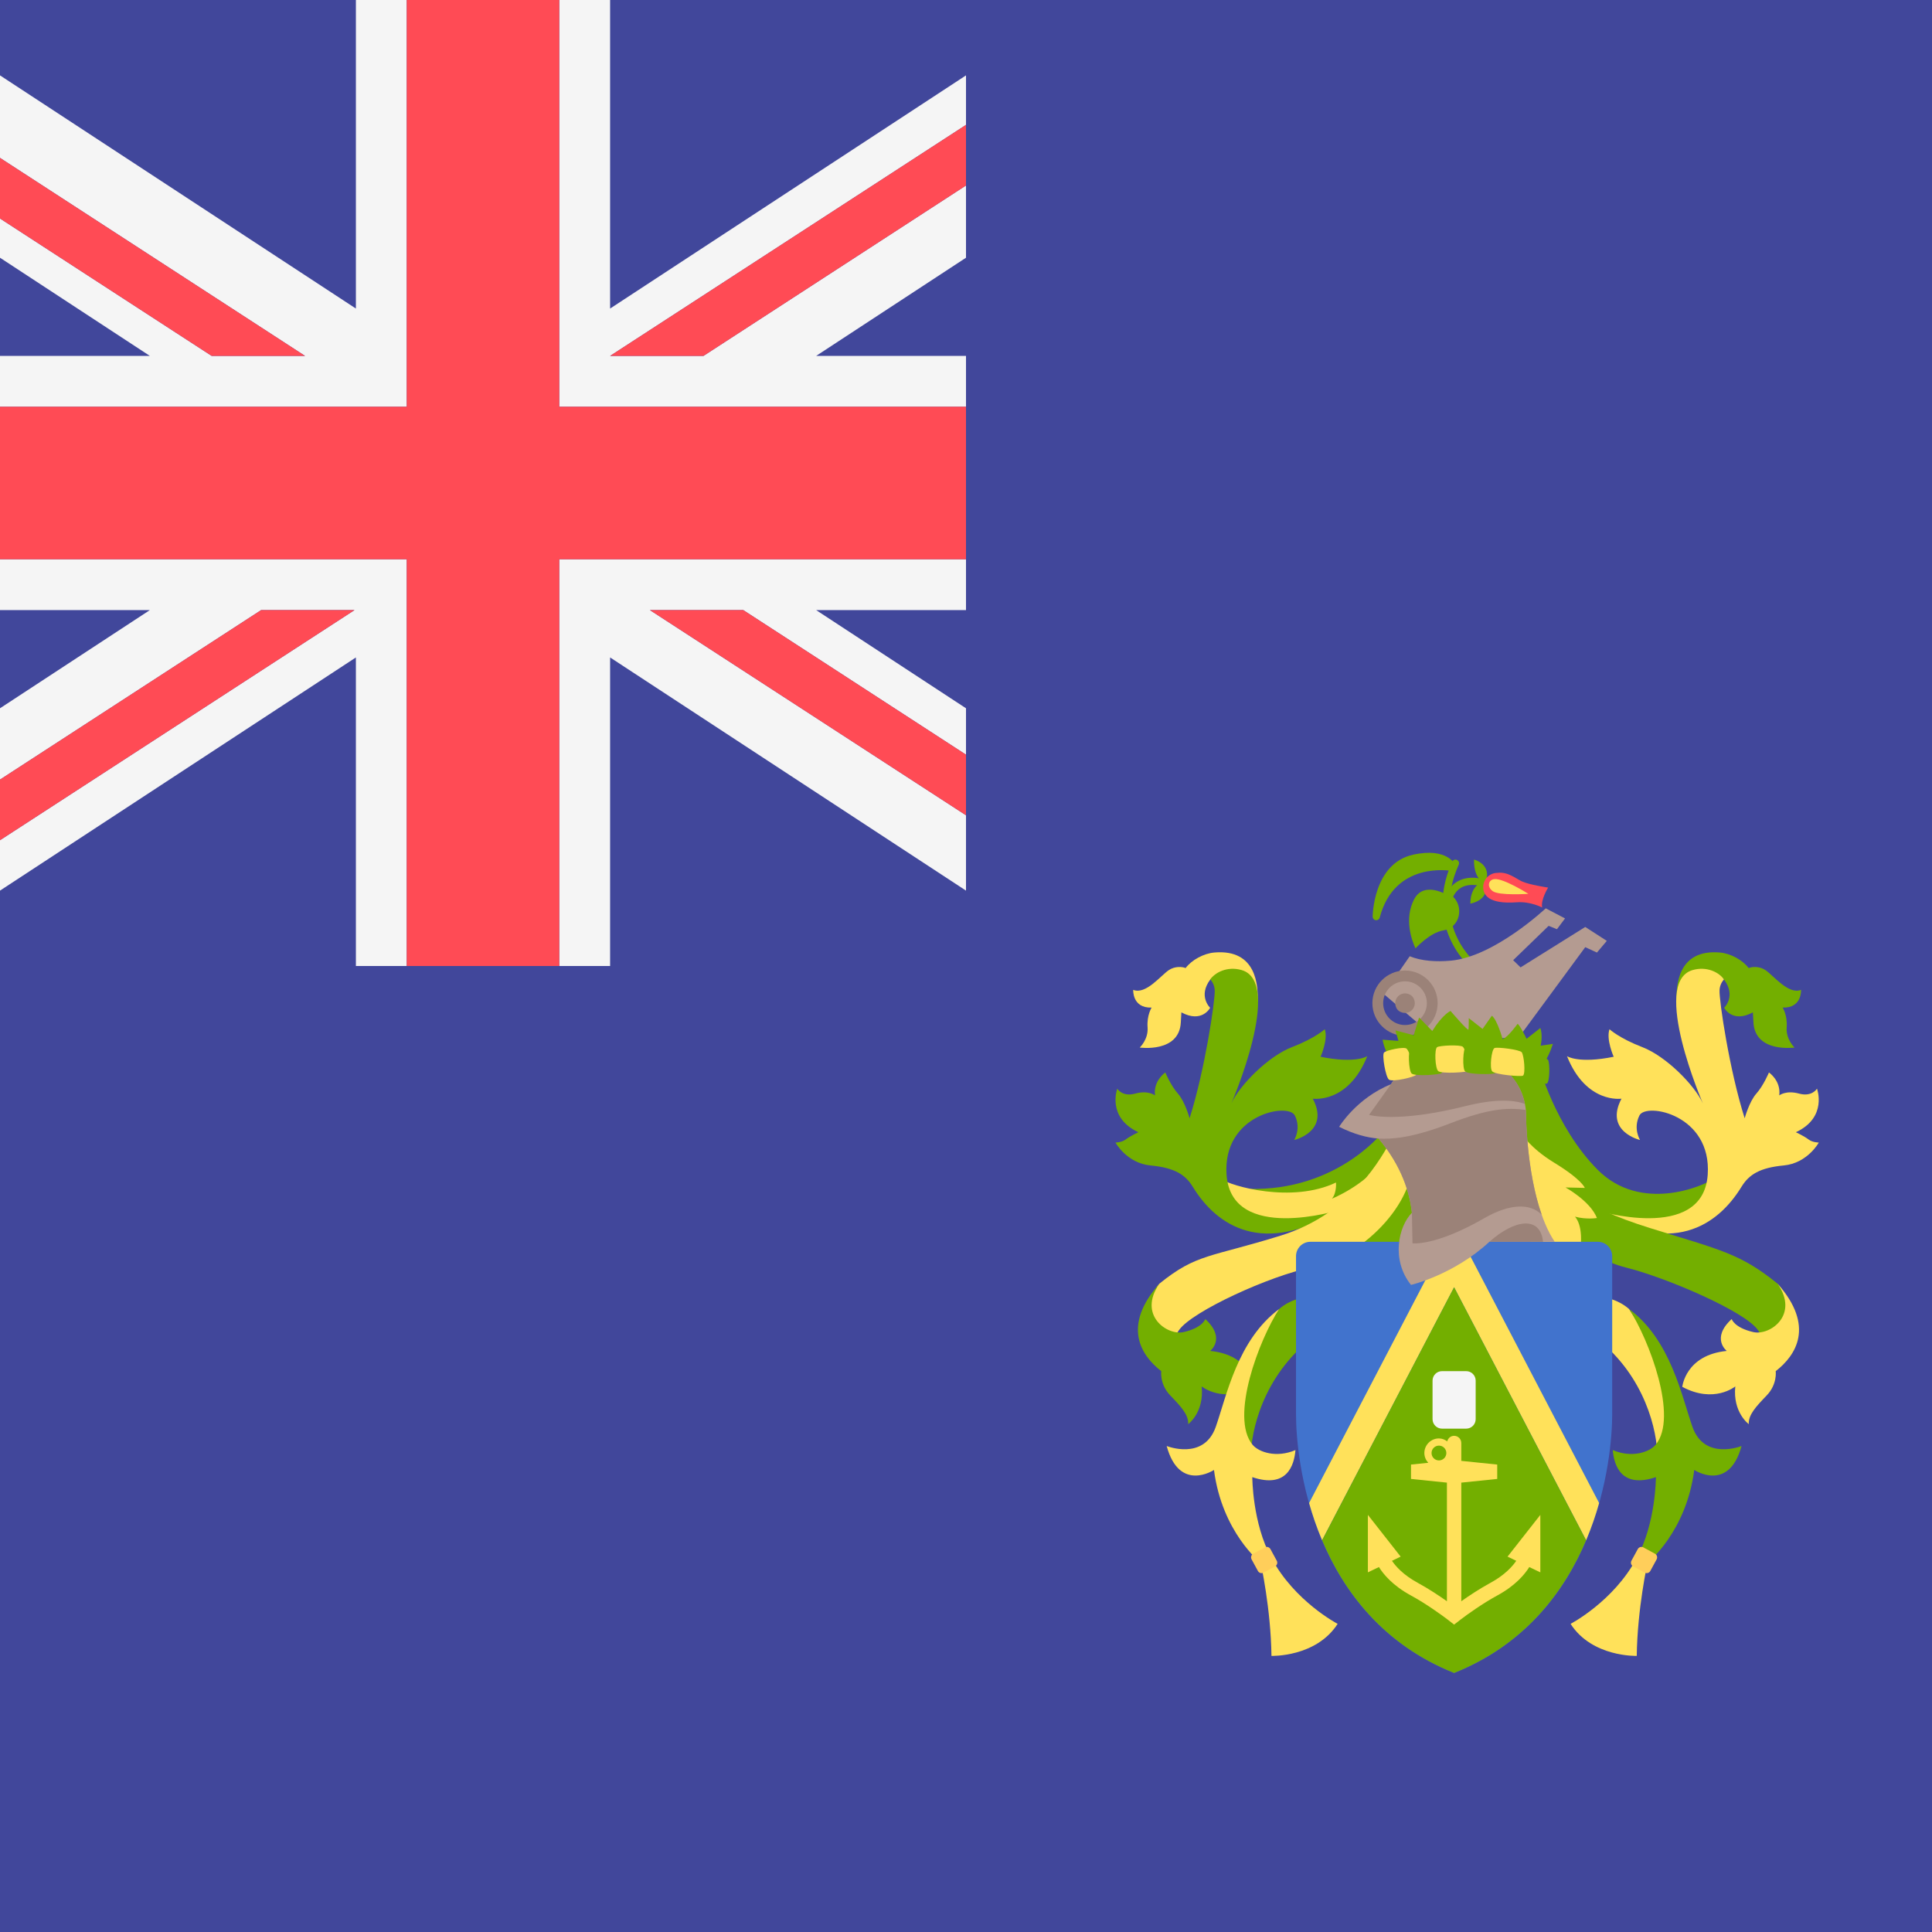 <?xml version="1.0" encoding="iso-8859-1"?>
<!-- Generator: Adobe Illustrator 19.0.0, SVG Export Plug-In . SVG Version: 6.00 Build 0)  -->
<svg xmlns="http://www.w3.org/2000/svg" xmlns:xlink="http://www.w3.org/1999/xlink" version="1.1" id="Layer_1" x="0px" y="0px" viewBox="0 0 512 512" style="enable-background:new 0 0 512 512;" xml:space="preserve">
<rect style="fill:#41479B;" width="512" height="512"/>
<g>
	<path style="fill:#73AF00;" d="M391.184,257.437c-0.199,0-0.402-0.063-0.575-0.193c-0.138-0.106-13.838-10.783-5.769-28.88   c0.214-0.48,0.777-0.692,1.259-0.482c0.48,0.216,0.696,0.777,0.482,1.259c-7.443,16.687,4.662,26.191,5.181,26.587   c0.418,0.318,0.498,0.915,0.18,1.333C391.755,257.307,391.472,257.437,391.184,257.437z"/>
	<path style="fill:#73AF00;" d="M383.293,241.806c-0.037,0-0.074-0.002-0.112-0.006c-0.523-0.061-0.896-0.534-0.837-1.056   c0.396-3.422,1.683-5.81,3.827-7.097c3.45-2.074,7.761-0.417,7.941-0.344c0.489,0.192,0.729,0.742,0.537,1.231   c-0.192,0.489-0.746,0.733-1.231,0.541c-0.037-0.015-3.638-1.382-6.277,0.208c-1.605,0.969-2.583,2.879-2.905,5.68   C384.182,241.449,383.769,241.806,383.293,241.806z"/>
	<path style="fill:#73AF00;" d="M385.88,229.532c-0.082-0.21-2.141-5.098-11.447-3.018c-10.539,2.362-10.662,16.263-10.662,16.403   c0,0.478,0.355,0.883,0.831,0.945c0.041,0.006,0.082,0.007,0.121,0.007c0.428,0,0.811-0.288,0.921-0.71   c3.928-14.962,18.556-12.449,19.178-12.339c0.351,0.063,0.69-0.067,0.908-0.331C385.951,230.22,386.008,229.854,385.88,229.532z"/>
	<path style="fill:#73AF00;" d="M383.687,237.283c0,0-6.348-4.047-8.966,1.111s-0.635,10.712,0.397,12.934   c0,0,3.784-4.183,7.379-4.761c4.444-0.714,5.554-6.269,2.46-9.046C381.259,234.203,383.687,237.283,383.687,237.283z"/>
	<path style="fill:#73AF00;" d="M390.622,227.803c-0.091,5.553,3.004,6.282,3.004,6.282   C395.629,228.986,390.622,227.803,390.622,227.803z"/>
	<path style="fill:#73AF00;" d="M389.653,239.469c0.042-5.27,3.617-5.862,3.617-5.862   C395.436,238.506,389.653,239.469,389.653,239.469z"/>
</g>
<path style="fill:#FF4B55;" d="M410.269,235.22c0,0-5.053-0.747-6.992-1.662c-1.613-0.762-3.719-2.599-6.444-2.24  c-2.083,0-3.772,1.689-3.772,3.772s1.431,4.579,8.917,4.025c3.63-0.269,6.721,1.389,6.721,1.389  C408.223,238.519,410.269,235.22,410.269,235.22z"/>
<path style="fill:#FFE15A;" d="M405.025,236.873c0,0-7.752,0.538-9.455-0.717c-1.572-1.158-1.161-3.003,0.448-3.181  C398.438,232.706,405.025,236.873,405.025,236.873z"/>
<path style="fill:#B49B91;" d="M420.108,245.654l-17.139,10.712l-1.964-1.904l9.403-9.105l2.202,0.893l2.142-2.857l-5.118-2.678  c0,0-13.569,12.795-25.114,13.866c-3.884,0.36-7.842,0.107-10.928-1.164l-6.925,9.972l14.521,12.378l21.305-0.833l17.615-23.924  l3.095,1.428l2.618-3.095L420.108,245.654z"/>
<path style="fill:#9B8278;" d="M372.343,274.497c-4.768,0-8.648-3.879-8.648-8.646c0-4.768,3.879-8.648,8.648-8.648  c4.766,0,8.646,3.879,8.646,8.648C380.989,270.617,377.109,274.497,372.343,274.497z M372.343,260.06  c-3.193,0-5.791,2.598-5.791,5.791s2.598,5.789,5.791,5.789s5.789-2.596,5.789-5.789S375.536,260.06,372.343,260.06z"/>
<g>
	<path style="fill:#73AF00;" d="M408.365,282.512c0,0,1.587-1.032,3.174-5.872l-3.253,0.476c0,0,0.635-2.698-0.079-4.682   l-3.65,2.857c0,0-1.666-3.491-2.38-3.967c0,0-2.539,3.571-3.967,4.047c0,0-1.428-5.158-2.857-6.189l-2.46,3.491l-3.65-2.857   c0,0,0,2.46-0.079,3.015c-0.079,0.555-4.761-4.92-4.761-4.92s-2.063,0.873-4.84,5.316l-3.491-3.571l-1.428,4.682l-4.84-1.27   l0.793,2.777l-4.205-0.317c0,0,0.714,4.126,2.777,5.554L408.365,282.512z"/>
	<path style="fill:#73AF00;" d="M366.31,300.167c0,0-13.092,16.663-37.849,14.759l26.899,3.69l13.807-13.092L366.31,300.167z"/>
</g>
<g>
	<path style="fill:#FFE15A;" d="M323.581,312.426c2.618,1.904,18.806,6.546,30.47,0.952c0,0,0.238,2.738-1.071,4.285   c0,0,8.57-3.452,13.212-9.879s-9.641,13.807-9.641,13.807l-21.9,4.047l-8.927-7.379L323.581,312.426z"/>
	<path style="fill:#FFE15A;" d="M321.86,252.422c-2.908,0.244-6.054,1.995-7.662,4.122c-0.876-0.372-2.823-0.538-4.436,0.538   c-2.148,1.432-6.117,6.604-9.45,5.236c0,0-0.298,4.88,4.88,4.701c0,0-1.309,2.023-1.071,5.237s-2.083,5.356-2.083,5.356   s10.474,1.488,10.891-6.665c0.051-0.997,0.101-1.874,0.15-2.657c5.466,2.952,7.617-1.215,7.617-1.215s-3.284-3.102,0.059-7.52   s12.533,5.997,12.533,5.997C333.465,261.383,333.092,251.478,321.86,252.422z"/>
</g>
<g>
	<path style="fill:#73AF00;" d="M362.342,279.893c0,0-3.015,2.063-12.378,0.159c0,0,2.063-4.602,1.111-7.3   c0,0-2.539,2.38-8.728,4.761c-6.189,2.38-13.807,9.998-16.028,14.918c0,0,13.92-32.088,2.738-35.35   c-3.835-1.119-7.134,0.695-8.302,2.474c0.564,0.667,1.106,1.615,1.161,2.882c0.119,2.738-2.618,21.186-6.665,33.921   c0,0-1.19-4.404-3.095-6.546c-1.904-2.142-3.333-5.594-3.333-5.594s-3.214,2.142-2.738,6.07c0,0-1.785-1.428-5.237-0.476   s-4.761-1.309-4.761-1.309s-2.857,7.617,5.594,11.545c0,0-2.261,1.071-3.333,1.904c-1.071,0.833-2.738,0.833-2.738,0.833   s2.976,5.475,9.284,6.07c6.308,0.595,9.208,2.394,11.188,5.634c6.427,10.514,18.726,18.488,38.801,6.189   c0,0-28.565,8.887-29.835-9.363c-1.111-15.965,16.346-19.202,18.091-15.711c1.746,3.491-0.159,6.507-0.159,6.507   s9.522-2.222,4.92-10.95C347.901,291.16,357.264,292.589,362.342,279.893z"/>
	<path style="fill:#73AF00;" d="M454.03,312.426c-2.618,1.904-19.163,9.046-30.589-2.38s-15.882-28.582-15.235-26.661H396.78   l3.809,34.279l42.372,7.975l8.927-7.379L454.03,312.426z"/>
	<path style="fill:#73AF00;" d="M455.751,252.422c2.908,0.244,6.054,1.995,7.662,4.122c0.876-0.372,2.823-0.538,4.436,0.538   c2.148,1.432,6.117,6.604,9.45,5.236c0,0,0.298,4.88-4.88,4.701c0,0,1.309,2.023,1.071,5.237c-0.238,3.214,2.083,5.356,2.083,5.356   s-10.474,1.488-10.891-6.665c-0.051-0.997-0.101-1.874-0.15-2.657c-5.466,2.952-7.617-1.215-7.617-1.215s3.284-3.102-0.059-7.52   s-12.533,5.997-12.533,5.997C444.145,261.383,444.519,251.478,455.751,252.422z"/>
</g>
<path style="fill:#FFE15A;" d="M415.268,279.893c0,0,3.015,2.063,12.378,0.159c0,0-2.063-4.602-1.111-7.3  c0,0,2.539,2.38,8.728,4.761c6.189,2.38,13.807,9.998,16.028,14.918c0,0-13.92-32.088-2.738-35.35  c3.835-1.119,7.134,0.695,8.302,2.474c-0.564,0.667-1.106,1.615-1.161,2.882c-0.119,2.738,2.618,21.186,6.665,33.921  c0,0,1.19-4.404,3.095-6.546c1.904-2.142,3.333-5.594,3.333-5.594s3.214,2.142,2.738,6.07c0,0,1.785-1.428,5.237-0.476  s4.761-1.309,4.761-1.309s2.857,7.617-5.594,11.545c0,0,2.261,1.071,3.333,1.904s2.738,0.833,2.738,0.833s-2.976,5.475-9.284,6.07  c-6.308,0.595-9.208,2.394-11.188,5.634c-6.427,10.514-18.726,18.488-38.801,6.189c0,0,28.565,8.887,29.835-9.363  c1.111-15.965-16.346-19.202-18.091-15.711c-1.746,3.491,0.159,6.507,0.159,6.507s-9.522-2.222-4.92-10.95  C429.709,291.16,420.346,292.589,415.268,279.893z"/>
<g>
	<path style="fill:#73AF00;" d="M407.174,306.554c4.682,6.824,11.188,13.013,30.073,18.885s23.932,6.745,33.829,14.749   c0,0,1.88,1.985,2.6,5.168c0.845,3.738-4.92,14.521-4.92,14.521s0.555-2.539-2.936-7.459s-24.122-13.807-34.913-16.504   c-10.791-2.698-29.439-15.215-24.281-24.598L407.174,306.554z"/>
	<path style="fill:#73AF00;" d="M471.059,340.158c0.007,0.01,0.011,0.02,0.018,0.03c-0.012-0.013-0.022-0.026-0.034-0.039   L471.059,340.158z"/>
</g>
<g>
	<path style="fill:#FFE15A;" d="M470.582,363.368c0,0,0.476,3.452-2.38,6.427c-2.857,2.976-4.88,5.118-4.761,7.617   c0,0-4.285-3.095-3.571-9.998c0,0-5.594,4.642-14.045,0.119c0,0,0.833-8.451,11.783-9.522c0,0-4.285-3.333,1.309-8.451   c0,0,0.65,2.288,5.713,3.452c4.404,1.012,12.24-4.511,6.446-12.825C481.056,351.465,475.938,359.202,470.582,363.368z"/>
	<path style="fill:#FFE15A;" d="M403.088,300.286c0,0,2.413,3.945,8.689,7.776c7.538,4.602,8.213,6.745,8.213,6.745l-5.118-0.119   c0,0,6.546,3.571,8.332,8.094c0,0-2.738,0.476-5.832-0.357c0,0,2.499,2.261,1.309,9.522h-12.735L403.088,300.286z"/>
</g>
<path style="fill:#73AF00;" d="M377.736,332.898v-30.47c0,0-10.342,17.693-19.275,30.47H377.736z"/>
<path style="fill:#FFE15A;" d="M368.84,301.793c-2.539,4.602-10.474,19.758-29.359,25.63s-22.337,4.761-32.234,12.765  c0,0-1.88,1.985-2.6,5.168c-0.845,3.738,4.92,14.521,4.92,14.521s-0.555-2.539,2.936-7.459s24.006-14.324,34.913-16.504  c15.085-3.015,28.733-19.202,26.511-29.676C371.706,295.763,368.84,301.793,368.84,301.793z"/>
<g>
	<path style="fill:#73AF00;" d="M307.266,340.158c-0.007,0.01-0.011,0.02-0.018,0.03c0.012-0.013,0.022-0.026,0.034-0.039   L307.266,340.158z"/>
	<path style="fill:#73AF00;" d="M307.742,363.368c0,0-0.476,3.452,2.38,6.427c2.857,2.976,4.88,5.118,4.761,7.617   c0,0,4.285-3.095,3.571-9.998c0,0,5.594,4.642,14.045,0.119c0,0-0.833-8.451-11.783-9.522c0,0,4.285-3.333-1.309-8.451   c0,0-0.65,2.288-5.713,3.452c-4.404,1.012-12.24-4.511-6.446-12.825C297.268,351.465,302.386,359.202,307.742,363.368z"/>
</g>
<path style="fill:#FFE15A;" d="M334.095,414.151c0,0,2.698,12.14,2.857,24.677c0,0,11.823,0.397,17.536-8.49  c0,0-11.426-5.951-17.536-17.457L334.095,414.151z"/>
<path style="fill:#73AF00;" d="M331.555,387.331c-0.476-5.713,2.063-20.155,13.648-30.629l0.284-12.826c0,0-3.45,0.358-6.512,3.038  l-6.547,10.146l-6.07,22.971L331.555,387.331z"/>
<path style="fill:#FFE15A;" d="M331.873,391.457c0,0,0,12.22,5.078,21.424l-2.857,1.27c0,0-10.236-8.054-12.378-24.598  c0,0-9.165,6.07-12.537-6.348c0,0,9.839,3.967,13.013-5.078c2.864-8.162,5.757-23.02,16.783-31.213  c-5.241,8.055-13.133,28.673-7.023,35.973c1.618,1.933,6.269,3.571,11.359,1.397C342.978,388.345,341.042,394.55,331.873,391.457z"/>
<path style="fill:#FFCE5A;" d="M333.355,416.318l-1.671-3.072c-0.292-0.537-0.094-1.21,0.444-1.503l3.051-1.659  c0.537-0.292,1.21-0.094,1.502,0.444l1.671,3.072c0.292,0.537,0.094,1.21-0.444,1.503l-3.051,1.659  C334.32,417.054,333.647,416.855,333.355,416.318z"/>
<g>
	<path style="fill:#FFE15A;" d="M436.613,414.151c0,0-2.698,12.14-2.857,24.677c0,0-11.823,0.397-17.536-8.49   c0,0,11.426-5.951,17.536-17.457L436.613,414.151z"/>
	<path style="fill:#FFE15A;" d="M439.152,387.331c0.476-5.713-2.063-20.155-13.648-30.629l-0.284-12.826c0,0,3.45,0.358,6.512,3.038   l6.547,10.146l6.07,22.971L439.152,387.331z"/>
</g>
<path style="fill:#73AF00;" d="M427.396,384.284c5.09,2.174,9.741,0.536,11.359-1.397c6.11-7.3-1.782-27.918-7.023-35.973  c11.026,8.192,13.919,23.05,16.783,31.213c3.174,9.046,13.013,5.078,13.013,5.078c-3.372,12.418-12.537,6.348-12.537,6.348  c-2.142,16.544-12.378,24.598-12.378,24.598l-2.857-1.27c5.078-9.204,5.078-21.424,5.078-21.424  C429.665,394.55,427.729,388.345,427.396,384.284z"/>
<path style="fill:#FFCE5A;" d="M437.352,416.318l1.671-3.072c0.292-0.537,0.094-1.21-0.444-1.503l-3.051-1.659  c-0.537-0.292-1.21-0.094-1.502,0.444l-1.671,3.072c-0.292,0.537-0.094,1.21,0.444,1.503l3.051,1.659  C436.387,417.054,437.06,416.855,437.352,416.318z"/>
<path style="fill:#4173CD;" d="M347.266,329.089c-2.103,0-3.809,1.705-3.809,3.809v41.896c0,11.426,3.809,53.322,41.896,68.557  c38.087-15.235,41.896-57.131,41.896-68.557v-41.896c0-2.104-1.705-3.809-3.809-3.809H347.266z"/>
<path style="fill:#FFE15A;" d="M383.045,329.089l-36.122,69.231c0.904,3.202,2.032,6.516,3.447,9.864l34.983-67.053l34.983,67.053  c1.415-3.348,2.543-6.663,3.447-9.864l-36.122-69.231H383.045z"/>
<path style="fill:#73AF00;" d="M420.337,408.184l-34.983-67.053l-34.983,67.053l0,0c5.762,13.638,16.188,27.649,34.984,35.167  C404.149,435.833,414.576,421.822,420.337,408.184L420.337,408.184z"/>
<path style="fill:#FFE15A;" d="M399.517,412.524l2.304,1.105c-0.966,1.427-2.977,3.738-6.823,5.83  c-2.905,1.581-5.713,3.452-7.74,4.885v-31.432l9.522-0.979v-3.809l-9.522-0.979v-4.734c0-1.052-0.853-1.904-1.904-1.904  c-0.897,0-1.614,0.633-1.816,1.468c-0.633-0.453-1.367-0.776-2.203-0.776c-2.131,0-3.866,1.735-3.866,3.866  c0,1.003,0.408,1.9,1.037,2.589l-4.578,0.471v3.809l9.522,0.979v31.432c-2.027-1.434-4.835-3.305-7.74-4.885  c-3.846-2.092-5.857-4.403-6.823-5.83l2.304-1.105l-8.689-11.069v15.235l2.929-1.404c1.159,1.867,3.609,4.881,8.46,7.519  c4.058,2.209,7.997,5.079,9.559,6.255l1.904,1.477l1.904-1.477c1.561-1.175,5.5-4.046,9.559-6.255  c4.852-2.638,7.302-5.652,8.46-7.519l2.929,1.404v-15.235L399.517,412.524z M381.335,387.027c-1.082,0-1.962-0.88-1.962-1.962  s0.88-1.962,1.962-1.962s1.962,0.88,1.962,1.962S382.417,387.027,381.335,387.027z"/>
<path style="fill:#F5F5F5;" d="M388.556,378.603h-6.405c-1.387,0-2.511-1.124-2.511-2.511v-10.213c0-1.387,1.124-2.511,2.511-2.511  h6.405c1.387,0,2.511,1.124,2.511,2.511v10.213C391.067,377.478,389.943,378.603,388.556,378.603z"/>
<path style="fill:#B49B91;" d="M412.015,329.089c-7.617-11.426-7.617-34.279-7.617-34.279s0-15.235-19.044-15.235  c-9.647,0-14.398,3.909-16.746,7.767c-9.14,3.673-13.724,11.276-13.724,11.276c3.897,1.948,7.339,2.877,10.462,3.115  c6.209,7.389,8.274,14.524,8.824,19.656c-3.576,3.653-5.56,12.46-0.243,19.125c0,0,11.267-2.618,20.779-11.426L412.015,329.089  L412.015,329.089z"/>
<g>
	<path style="fill:#9B8278;" d="M394.706,329.089h14.214C408.206,322.067,401.303,323.198,394.706,329.089z"/>
	<path style="fill:#9B8278;" d="M408.566,321.899c-4.163-11.817-4.169-27.088-4.169-27.088s-0.001-0.248-0.04-0.676   c-4.959-0.673-10.034-0.308-19.956,3.532c-10.564,4.089-15.734,4.206-19.055,4.067c6.209,7.389,8.274,14.524,8.824,19.656   l0.154,8.096c0,0,5.951,0.873,19.044-6.665C399.898,319.061,405.434,318.739,408.566,321.899z"/>
	<path style="fill:#9B8278;" d="M388.289,293.144c7.726-1.932,12.655-1.733,15.83-0.604c-0.851-4.243-4.348-12.964-18.765-12.964   c-9.647,0-14.398,3.909-16.746,7.767l-5.789,8.102C362.819,295.445,370.06,297.702,388.289,293.144z"/>
</g>
<path style="fill:#FFE15A;" d="M372.767,277.909c0.751,0.748,2.988,6.144,2.526,6.946c-0.297,0.516-6.256,1.997-7.223,1.241  c-0.862-0.674-1.871-6.486-1.293-7.156C367.301,278.334,372.14,277.285,372.767,277.909z"/>
<path style="fill:#73AF00;" d="M380.431,277.622c0.691,0.793,2.259,6.068,1.638,6.741c-0.4,0.433-7.043,0.957-7.965,0.126  c-0.822-0.741-1.004-6.226-0.278-6.761C374.483,277.244,379.854,276.96,380.431,277.622z"/>
<path style="fill:#FFE15A;" d="M387.684,277.421c0.717,0.747,2.353,5.707,1.711,6.337c-0.412,0.405-7.284,0.882-8.24,0.099  c-0.853-0.698-1.054-5.852-0.305-6.353C381.529,277.052,387.085,276.798,387.684,277.421z"/>
<g>
	<path style="fill:#73AF00;" d="M395.054,277.766c0.634,0.816,1.831,6.02,1.165,6.623c-0.429,0.388-7.09,0.405-7.952-0.465   c-0.769-0.775-0.568-6.08,0.193-6.542C389.149,276.964,394.525,277.085,395.054,277.766z"/>
	<path style="fill:#73AF00;" d="M410.267,280.92c0.491,0.909,0.443,5.744-0.314,6.228c-0.487,0.312-6.485-0.759-7.192-1.758   c-0.63-0.892,0.444-6.09,1.271-6.42C404.781,278.671,409.857,280.161,410.267,280.92z"/>
</g>
<path style="fill:#FFE15A;" d="M403.277,278.859c0.602,0.827,1.059,5.68,0.334,6.193c-0.466,0.33-7.33-0.234-8.162-1.132  c-0.742-0.801-0.199-5.803,0.614-6.175C396.799,277.409,402.775,278.168,403.277,278.859z"/>
<path style="fill:#9B8278;" d="M374.652,264.63c1.088,2.342-1.188,4.618-3.53,3.53c-0.476-0.221-0.869-0.614-1.09-1.09  c-1.088-2.342,1.188-4.618,3.53-3.53C374.038,263.761,374.431,264.154,374.652,264.63z"/>
<g>
	<polygon style="fill:#41479B;" points="94.316,0 0,0 0,19.977 94.316,81.77  "/>
	<polygon style="fill:#41479B;" points="0,68.299 0,94.316 39.71,94.316  "/>
	<polygon style="fill:#41479B;" points="0,161.684 0,187.701 39.71,161.684  "/>
	<polygon style="fill:#41479B;" points="256,19.977 256,0 161.684,0 161.684,81.77  "/>
	<polygon style="fill:#41479B;" points="256,187.701 256,161.684 216.29,161.684  "/>
	<polygon style="fill:#41479B;" points="161.684,174.23 161.684,256 256,256 256,236.023  "/>
	<polygon style="fill:#41479B;" points="256,94.316 256,68.299 216.29,94.316  "/>
	<polygon style="fill:#41479B;" points="0,236.023 0,256 94.316,256 94.316,174.23  "/>
</g>
<g>
	<polygon style="fill:#F5F5F5;" points="256,236.023 256,216.059 172.232,161.684 196.98,161.684 256,199.995 256,187.701    216.29,161.684 256,161.684 256,148.21 148.211,148.21 148.211,256 161.684,256 161.684,174.23  "/>
	<polygon style="fill:#F5F5F5;" points="0,148.21 0,161.684 39.71,161.684 0,187.701 0,206.602 69.197,161.684 93.945,161.684    0,222.666 0,236.023 94.316,174.23 94.316,256 107.789,256 107.789,148.21  "/>
	<polygon style="fill:#F5F5F5;" points="107.789,0 94.316,0 94.316,81.77 0,19.977 0,41.839 80.842,94.316 56.094,94.316 0,57.904    0,68.299 39.71,94.316 0,94.316 0,107.79 107.789,107.79  "/>
	<polygon style="fill:#F5F5F5;" points="256,107.79 256,94.316 216.29,94.316 256,68.299 256,49.157 186.432,94.316 161.684,94.316    256,33.093 256,19.977 161.684,81.77 161.684,0 148.211,0 148.211,107.79  "/>
</g>
<g>
	<polygon style="fill:#FF4B55;" points="256,148.21 256,107.79 148.211,107.79 148.211,0 107.789,0 107.789,107.79 0,107.79    0,148.21 107.789,148.21 107.789,256 148.211,256 148.211,148.21  "/>
	<polygon style="fill:#FF4B55;" points="69.197,161.684 0,206.602 0,222.666 93.945,161.684  "/>
	<polygon style="fill:#FF4B55;" points="172.232,161.684 256,216.059 256,199.995 196.98,161.684  "/>
	<polygon style="fill:#FF4B55;" points="80.842,94.316 0,41.839 0,57.904 56.094,94.316  "/>
	<polygon style="fill:#FF4B55;" points="186.432,94.316 256,49.157 256,33.093 161.684,94.316  "/>
</g>
<g>
</g>
<g>
</g>
<g>
</g>
<g>
</g>
<g>
</g>
<g>
</g>
<g>
</g>
<g>
</g>
<g>
</g>
<g>
</g>
<g>
</g>
<g>
</g>
<g>
</g>
<g>
</g>
<g>
</g>
</svg>
